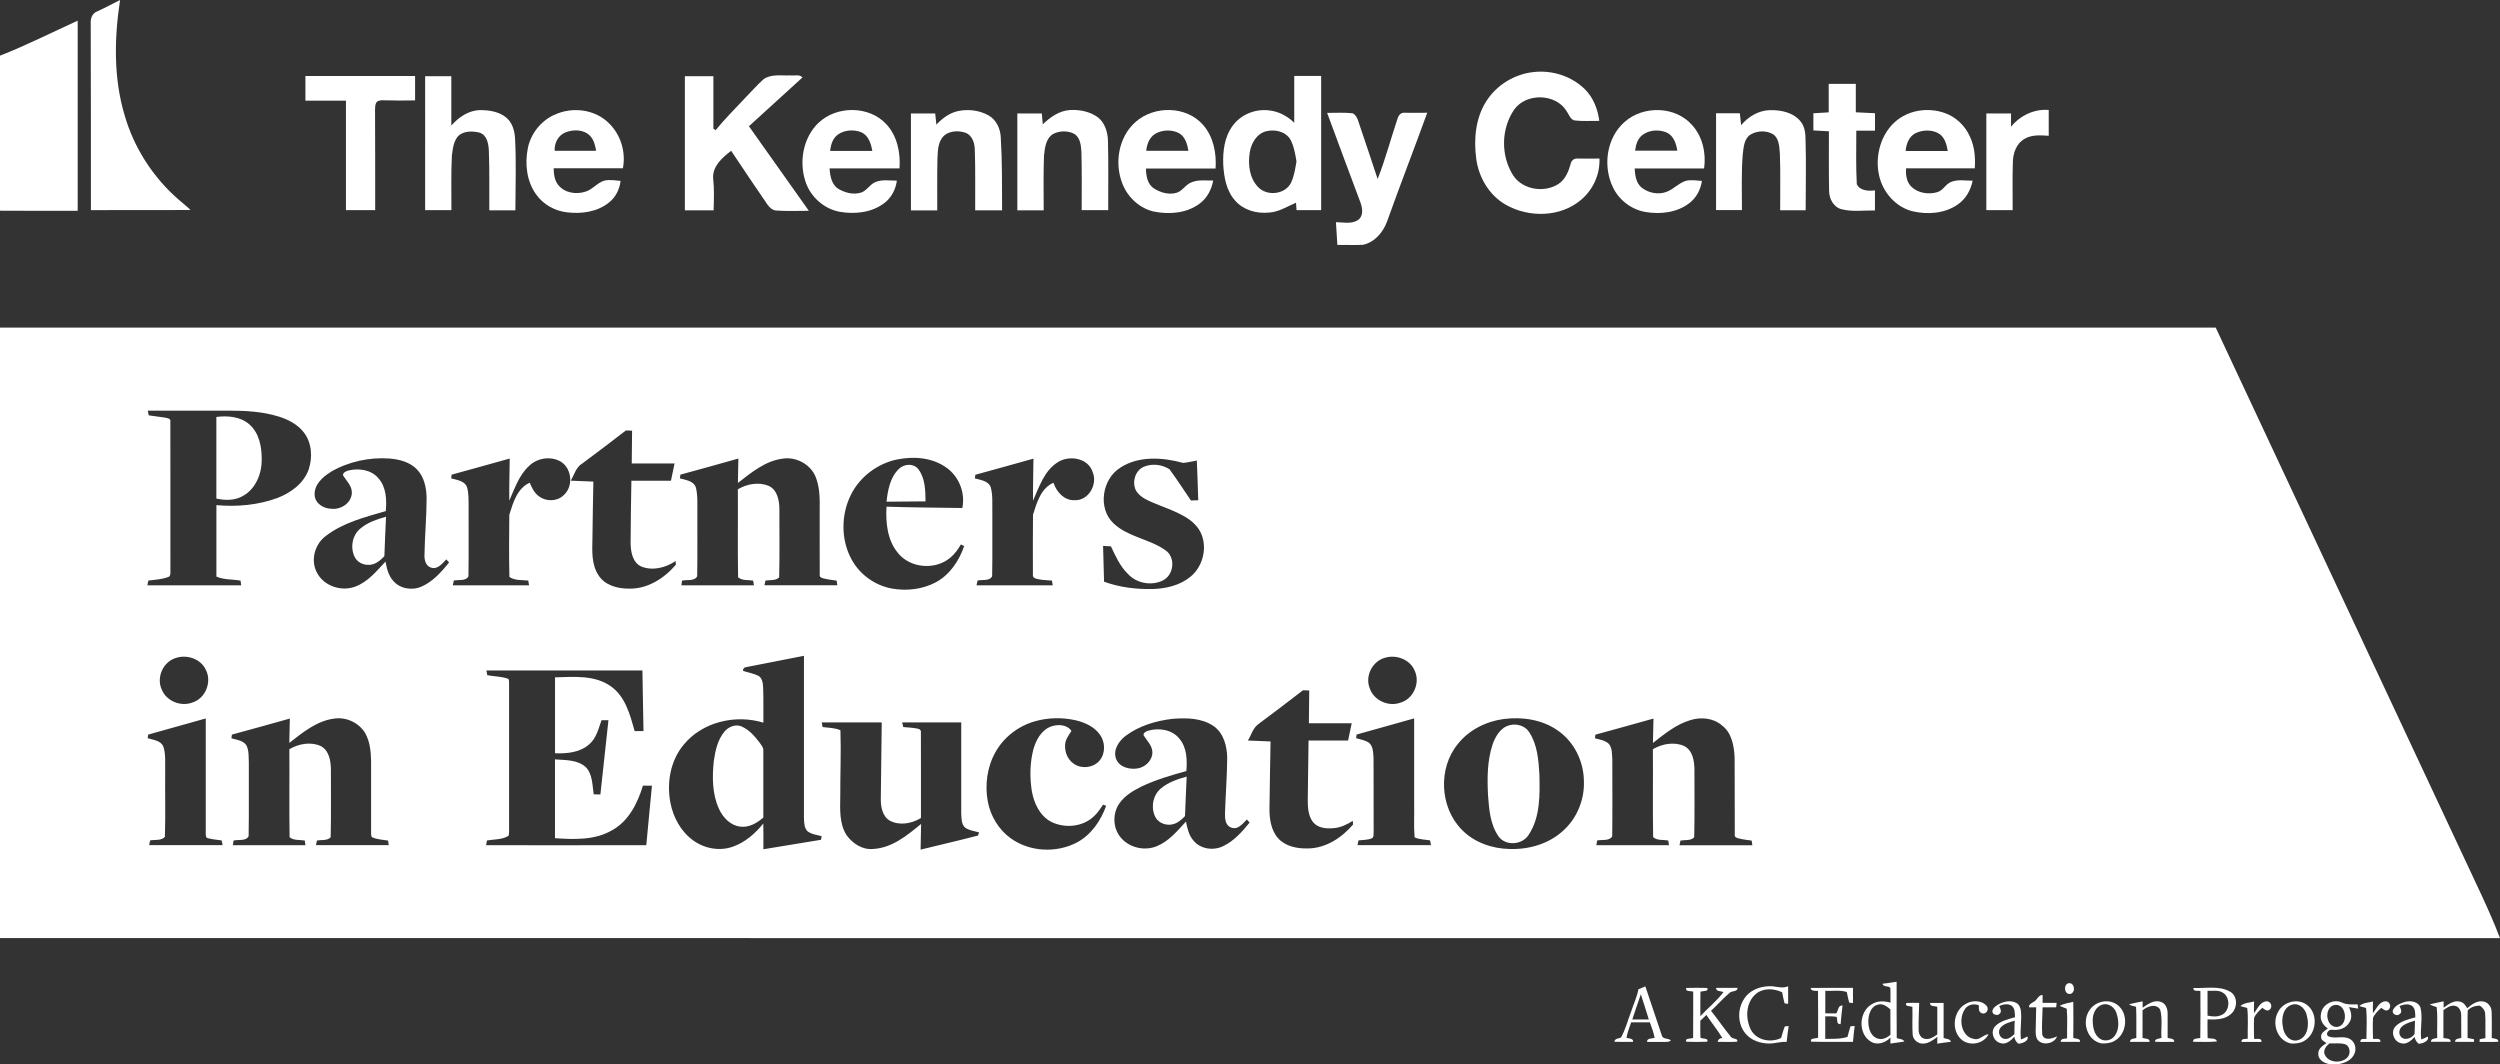 <?xml version="1.0" encoding="UTF-8"?>
<svg xmlns="http://www.w3.org/2000/svg" id="Layer_1" data-name="Layer 1" data-credit="Recreated as vector for Fresno Art Museum by Eric Husted - eric@erichusted.com" version="1.1" viewBox="0 0 512 218" width="512" height="218">
  <rect x="0" y="0" width="512" height="218" fill="#333333" stroke="none"/>
  <path d="M19.79,2.39c1.63-.74,3.2-1.59,4.8-2.39-1.2,7.83-1.35,15.98.94,23.64,1.92,6.65,5.82,12.7,11.05,17.24.81.71,1.67,1.36,2.43,2.13-6.8.04-13.59,0-20.39.02,0-12.75,0-25.49-.04-38.24-.06-.94.27-2,1.2-2.4Z" fill="#fff" stroke-width="0"></path>
  <path d="M0,11.4c5.42-2.12,10.62-4.76,15.91-7.17,0,12.98,0,25.96,0,38.94-5.3,0-10.61.02-15.91-.02V11.4Z" fill="#fff" stroke-width="0"></path>
  <path d="M304.39,20.74c2.1-3.32,5.76-5.56,9.65-5.98,3.79-.45,7.81.82,10.54,3.51,1.74,1.72,2.64,4.1,2.96,6.49-1.71-.03-3.43.11-5.13-.1-.89-.3-1.12-1.3-1.62-1.98-2.26-3.56-8.21-3.67-10.66-.27-2.75,3.97-2.8,9.55-.18,13.6,1.98,2.89,6.39,3.53,9.26,1.64,1.42-.95,2.05-2.61,2.49-4.18.13-.59.67-1.04,1.29-1,1.53,0,3.05.04,4.58,0,.14,3.22-1.32,6.42-3.79,8.47-4.22,3.59-10.7,3.67-15.4.99-3.4-1.94-5.55-5.61-6.05-9.44-.53-3.97-.15-8.28,2.05-11.74Z" fill="#fff" stroke-width="0"></path>
  <path d="M62.55,15.57c7.49,0,14.98,0,22.46,0,0,1.66,0,3.33,0,4.99-2.14.04-4.27.05-6.41-.02-.49,0-1.07-.03-1.44.35-.4.49-.32,1.17-.35,1.76.04,6.8.02,13.59.03,20.39h-5.99c0-7.47,0-14.95,0-22.42h-8.3v-5.06Z" fill="#fff" stroke-width="0"></path>
  <path d="M87.07,15.6c1.78,0,3.57,0,5.36,0,0,3.37,0,6.74,0,10.11,1.51-1.71,3.56-3.13,5.92-3.16,1.92,0,4.02.33,5.49,1.67,1.17,1.08,1.58,2.71,1.65,4.24.25,4.87.08,9.75.06,14.62h-5.34c-.03-4.05.07-8.1-.09-12.15-.06-1.43-.35-3.3-1.95-3.78-1.4-.33-3.1-.36-4.25.62-1.03,1.07-1.19,2.66-1.37,4.06-.21,3.73-.07,7.47-.1,11.2h-5.38V15.6Z" fill="#fff" stroke-width="0"></path>
  <path d="M140.24,15.6c1.95,0,3.9,0,5.86,0,0,3.58,0,7.17,0,10.75.11.08.34.23.46.31,1.9-2.34,4.05-4.45,6.09-6.65,1.23-1.26,2.39-2.58,3.69-3.76,1.58-1.16,3.67-.72,5.5-.81.83.12,1.87-.29,2.51.42-3.65,3.33-7.32,6.65-10.97,9.99,4.1,5.77,8.18,11.55,12.27,17.32-2.19,0-4.38.1-6.56-.05-.85,0-1.52-.64-1.97-1.3-2.51-3.62-4.93-7.29-7.38-10.94-1.79,1.38-3.84,3.13-3.69,5.62.25,2.18.16,4.38.1,6.57-1.96,0-3.92,0-5.89,0V15.6Z" fill="#fff" stroke-width="0"></path>
  <path d="M265.06,15.55c1.84,0,3.67,0,5.51,0,0,9.16,0,18.33,0,27.49-1.68,0-3.36,0-5.04,0-.04-.51-.07-1.02-.11-1.53-1.81.78-3.54,1.92-5.57,2.03-2.49.24-5.17-.5-6.86-2.42-1.83-2-2.32-4.81-2.47-7.42-.1-2.75.25-5.71,1.95-7.97,1.65-2.26,4.56-3.45,7.34-3.13,1.99.18,3.84,1.15,5.25,2.54-.01-3.21,0-6.41,0-9.61ZM259.37,26.87c-1.98.46-3.13,2.46-3.42,4.34-.39,2.43-.09,5.26,1.72,7.11,1.83,1.93,5.57,1.52,6.75-.93.63-1.36.85-2.87,1.1-4.33-.25-1.51-.5-3.08-1.23-4.45-.96-1.67-3.15-2.18-4.92-1.74Z" fill="#fff" stroke-width="0"></path>
  <path d="M374.51,17.18h5.56c0,1.94,0,3.88,0,5.82,1.31.07,2.62.13,3.93.19,0,1.19,0,2.38,0,3.57-1.28,0-2.56,0-3.83,0,0,3.65-.09,7.32.1,10.97.65,1.35,2.4,1.43,3.72,1.26,0,1.37,0,2.74,0,4.11-2.29-.03-4.63.32-6.87-.26-1.65-.44-2.52-2.18-2.52-3.78-.08-4.06-.03-8.12-.04-12.17-1.06-.06-2.12-.12-3.18-.18,0-1.17,0-2.34,0-3.51,1.04-.06,2.09-.13,3.14-.19,0-1.94,0-3.88,0-5.82Z" fill="#fff" stroke-width="0"></path>
  <path d="M113.46,23.56c3.61-1.76,8.35-1.23,11.23,1.66,2.44,2.34,3.52,5.93,2.88,9.24-4.73,0-9.45,0-14.18,0,.02,1.22.17,2.54,1,3.5,1.31,1.58,3.66,1.91,5.54,1.28,1.44-.44,2.37-1.8,3.81-2.24,1.1-.26,2.24-.05,3.35.04-.18,1.74-1.04,3.42-2.44,4.49-2.36,1.87-5.56,2.31-8.48,1.96-2.53-.27-4.94-1.62-6.4-3.71-1.92-2.7-2.31-6.24-1.67-9.43.59-2.94,2.64-5.54,5.36-6.81ZM115.73,27.15c-1.45.62-2.24,2.21-2.13,3.74,2.83,0,5.66,0,8.49,0-.2-1.08-.45-2.24-1.24-3.06-1.29-1.36-3.49-1.37-5.12-.68Z" fill="#fff" stroke-width="0"></path>
  <path d="M167.68,25.12c3.71-3.51,10.32-3.49,13.82.3,2.26,2.41,2.95,5.87,2.72,9.07-4.78,0-9.56,0-14.34,0,.13,1.51.4,3.27,1.78,4.16,1.36.82,3.06,1.28,4.62.81,1.26-.37,1.84-1.73,3.05-2.19,1.38-.56,2.91-.26,4.35-.28-.24,1.8-1.13,3.52-2.6,4.62-2.55,1.94-5.99,2.3-9.08,1.77-3.24-.59-5.99-3.04-7.02-6.14-1.39-4.09-.51-9.09,2.69-12.13ZM171.67,27.51c-1.12.75-1.53,2.12-1.65,3.4,2.88,0,5.75,0,8.63,0-.26-1.47-.76-3.16-2.25-3.82-1.51-.61-3.37-.49-4.74.42Z" fill="#fff" stroke-width="0"></path>
  <path d="M191.76,25.54c1.22-1.32,2.74-2.45,4.53-2.81,2.07-.41,4.31-.14,6.16.9,1.6.9,2.44,2.74,2.51,4.53.3,4.96.25,9.94.27,14.91-1.84,0-3.67,0-5.51,0-.03-4.14.07-8.28-.08-12.42-.03-1.36-.52-2.96-1.93-3.47-1.59-.54-3.68-.39-4.76,1.04-.9,1.23-.88,2.83-.96,4.28-.08,3.53-.03,7.06-.04,10.59-1.8.01-3.6,0-5.39,0,0-6.62,0-13.23,0-19.85,1.66,0,3.32,0,4.97,0,.08.76.16,1.53.24,2.3Z" fill="#fff" stroke-width="0"></path>
  <path d="M213.56,25.46c1.54-1.48,3.41-2.81,5.62-2.93,1.97-.1,4.06.32,5.67,1.5,1.45,1.13,2,3.02,2.06,4.78.13,4.74.03,9.49.05,14.23-1.81,0-3.62,0-5.43,0,0-3.93.05-7.85-.05-11.78-.08-1.38-.19-3.1-1.53-3.88-1.32-.66-3.02-.62-4.31.08-1.48.93-1.66,2.86-1.83,4.44-.14,3.72-.07,7.45-.06,11.18-1.8,0-3.6,0-5.4,0v-19.84c1.67,0,3.34,0,5.01,0,.06.74.12,1.48.2,2.22Z" fill="#fff" stroke-width="0"></path>
  <path d="M232.56,24.98c3.8-3.39,10.41-3.33,13.82.59,2.14,2.42,2.78,5.8,2.57,8.94-4.76,0-9.51,0-14.26,0,.02,1.44.27,3.1,1.53,4.01,1.36.9,3.11,1.43,4.72.97,1.18-.34,1.78-1.56,2.88-2.06,1.44-.7,3.09-.44,4.64-.45-.33,1.86-1.27,3.64-2.83,4.76-2.61,1.93-6.1,2.21-9.21,1.61-2.96-.62-5.41-2.87-6.51-5.64-1.73-4.23-.86-9.63,2.64-12.72ZM236.55,27.43c-1.18.74-1.67,2.14-1.8,3.46,2.88,0,5.76.01,8.64,0-.23-1.38-.67-2.97-2.02-3.67-1.49-.72-3.39-.65-4.81.21Z" fill="#fff" stroke-width="0"></path>
  <path d="M332.72,24.97c3.82-3.41,10.41-3.26,13.83.65,2.15,2.38,2.89,5.76,2.45,8.88h-14.22c.07,1.39.28,2.97,1.42,3.92,1.39,1.08,3.34,1.51,5.03.9,1.46-.52,2.51-1.79,3.99-2.27,1.09-.29,2.23-.07,3.33,0-.25,1.76-1.12,3.45-2.55,4.53-2.53,1.98-5.97,2.36-9.05,1.83-2.85-.5-5.38-2.44-6.62-5.05-2.11-4.34-1.32-10.15,2.39-13.39ZM336.35,27.66c-.99.77-1.33,2.02-1.48,3.2,2.88.02,5.76.02,8.65,0-.24-1.43-.74-3.05-2.16-3.71-1.59-.68-3.61-.57-5,.51Z" fill="#fff" stroke-width="0"></path>
  <path d="M356.59,25.63c1.45-1.74,3.55-3.01,5.87-3.07,2.28-.06,4.87.47,6.34,2.36.87,1.09.97,2.53.98,3.87.14,4.76.02,9.52.02,14.27-1.74,0-3.48,0-5.22,0-.01-3.84.08-7.69-.06-11.53-.13-1.39-.1-3.1-1.35-4.01-1.39-.86-3.3-.78-4.68.05-1.33.85-1.37,2.58-1.57,3.97-.31,3.82-.17,7.65-.17,11.48h-5.3c0-6.61,0-13.22,0-19.83,1.62.01,3.25,0,4.87,0,.08.81.17,1.62.26,2.42Z" fill="#fff" stroke-width="0"></path>
  <path d="M388.66,24.51c2.68-2.06,6.42-2.49,9.59-1.38,2.29.79,4.18,2.6,5.17,4.8.96,2.03,1.18,4.33,1.01,6.54-4.69,0-9.37,0-14.06,0-.11,1.34.09,2.83,1.11,3.8,1.35,1.28,3.46,1.6,5.22,1.1,1.24-.31,1.74-1.68,2.9-2.12,1.4-.56,2.93-.23,4.4-.25-.38,1.9-1.38,3.72-3,4.84-2.66,1.9-6.19,2.15-9.3,1.43-3.36-.83-5.96-3.73-6.79-7.04-1.06-4.17.27-9.06,3.74-11.73ZM392.36,27.24c-1.38.67-1.98,2.23-2.08,3.68,2.88-.01,5.75,0,8.62,0-.22-1.38-.65-2.93-1.96-3.65-1.4-.74-3.17-.68-4.58-.02Z" fill="#fff" stroke-width="0"></path>
  <path d="M411.85,25.97c1.85-2.31,4.76-3.69,7.73-3.45,0,1.76,0,3.53,0,5.29-1.7-.12-3.55-.26-5.05.68-1.58.95-2.24,2.85-2.29,4.61-.13,3.31-.02,6.63-.05,9.94-1.8,0-3.6,0-5.39,0,0-6.6,0-13.2,0-19.8h5.06c0,.91,0,1.82,0,2.73Z" fill="#fff" stroke-width="0"></path>
  <path d="M271.79,23.12c1.76.02,3.53-.13,5.28.1.54.28.84.86,1.04,1.4,1.37,4.01,2.69,8.03,4.03,12.04,1.62-4.1,2.73-8.39,4.14-12.56.18-.56.68-1.04,1.3-1.01,1.57,0,3.15.05,4.72,0-2.69,7.42-5.56,14.79-8.21,22.22-.81,2.24-2.56,4.33-4.98,4.83-1.74.07-3.48,0-5.22.02-.1-1.55-.2-3.11-.29-4.66,1.52.02,3.25.46,4.59-.49,1.12-.87.83-2.48.39-3.64-2.26-6.09-4.56-12.17-6.79-18.27Z" fill="#fff" stroke-width="0"></path>
  <path d="M0,67.09c151.26-.02,302.52,0,453.78,0,16.86,36.01,33.74,72.02,50.6,108.03,2.61,5.64,5.39,11.2,7.62,17.01-170.66-.02-341.33.03-512-.02v-125.01ZM30.26,84.08c.05.25.14.74.19.98,1.14.16,2.29.3,3.43.48.42.11,1.11.16,1.01.77.02,10.26,0,20.52.01,30.78,0,.43.02.99-.51,1.1-1.28.49-2.67.53-4.01.71-.06.32-.13.65-.2.98h19.22c-.04-.24-.11-.73-.14-.97-1.64-.29-3.39-.15-4.94-.82-.02-4.88,0-9.76,0-14.64,4.17.38,8.48,0,12.43-1.44,2.77-1.05,5.44-2.97,6.46-5.85.85-2.5.66-5.5-1.01-7.63-1.27-1.64-3.2-2.63-5.15-3.23-3.3-1.02-6.78-1.2-10.22-1.2-5.52,0-11.05,0-16.57,0ZM119.09,95.03c-1.18.78-1.49,2.26-2.21,3.41,1.55.05,3.09.12,4.64.19-.1,3.89-.12,7.79-.19,11.69-.06,2.52-.21,5.28,1.24,7.49,1.31,2.07,3.93,2.77,6.25,2.74,3.79.1,7.23-2.11,9.6-4.9-.02-.19-.04-.56-.06-.75-2,1.36-4.64,2.05-6.96,1.15-1.84-.78-2.23-3.03-2.25-4.81.02-4.26.08-8.53.16-12.79,2.7,0,5.4,0,8.1,0,.24-1.18.49-2.36.74-3.53-2.92,0-5.85,0-8.77,0,.02-2.24.04-4.48.07-6.72-.43-.02-.85-.03-1.27-.04-3.02,2.31-6.03,4.63-9.09,6.89ZM183.75,94.09c-4.01.83-7.61,3.51-9.45,7.18-2.09,4.12-2.12,9.31.14,13.37,1.68,3.05,4.76,5.27,8.19,5.89,3.03.55,6.3.18,9.03-1.28,2.87-1.54,4.76-4.4,5.8-7.41-.17-.09-.51-.26-.67-.34-.58.99-1.25,1.95-2.14,2.69-3.06,2.62-8.25,2.22-10.77-.96-2.16-2.62-2.52-6.19-2.32-9.46,5.17.17,10.35.19,15.52.27.66-3.13-.71-6.55-3.36-8.34-2.87-2.01-6.62-2.29-9.97-1.6ZM67.7,96.69c-1.66,1-3.4,2.62-3.26,4.73.11,1.69,1.81,2.74,3.38,2.77,1.91.25,4.05-1.08,4.23-3.09.14-1.5-1.06-2.58-1.79-3.73-.08-.61.63-.86,1.09-1.01,2.11-.51,4.64-.18,6.11,1.54,1.66,1.82,1.75,4.45,1.55,6.77-4.25,1.24-8.73,2.35-12.29,5.1-2.25,1.66-3.15,4.92-1.85,7.43,1.38,2.8,5.02,4.03,7.89,2.93,2.59-.95,4.36-3.17,6.19-5.12.26,1.38.58,2.82,1.54,3.9,1.38,1.67,3.9,2.09,5.84,1.22,2.34-1.02,4.06-3,5.64-4.93-.14-.16-.42-.48-.56-.64-.82.83-1.79,2.13-3.12,1.69-1.08-.3-1.4-1.57-1.36-2.55.06-3.9.43-7.8.44-11.71-.04-2.08-.48-4.31-1.98-5.86-1.44-1.49-3.57-2.05-5.57-2.22-4.18-.31-8.49.63-12.12,2.75ZM92.49,97.22c-.02.19-.07.56-.09.75,1.17.34,2.78.48,3.25,1.82.36,1.22.3,2.51.32,3.77-.03,4.82.05,9.64-.03,14.46-.51,1.05-2.05.65-3,.88-.07.32-.14.65-.2.97,5.2,0,10.41,0,15.61,0-.04-.24-.12-.73-.16-.97-1.28-.16-2.76.05-3.86-.75-.11-4.24-.06-8.49-.02-12.73.76-2.45,1.62-5.44,4.18-6.56.39.9.8,1.85,1.56,2.51,1.46,1.39,4.05,1.47,5.47-.03,1.9-1.77,1.61-5.26-.54-6.71-2.03-1.3-4.92-.89-6.62.79-2.08,1.89-2.94,4.63-4.06,7.11-.04-2.87.07-5.74.09-8.62-3.96,1.1-7.92,2.22-11.89,3.3ZM139.34,97.22c-.02.19-.08.56-.1.75,1.19.34,2.84.5,3.28,1.89.43,1.71.26,3.49.3,5.24-.03,4.31.05,8.62-.04,12.93-.55,1.05-2.11.65-3.09.88-.04.24-.11.73-.15.97,4.96,0,9.92,0,14.87,0-.06-.33-.11-.65-.16-.97-1.02-.17-2.26.04-3.09-.68-.11-6,0-12.01-.05-18.02,1.87-1.11,4.27-1.55,6.33-.7,1.84.87,2.19,3.15,2.18,4.97-.02,4.59.07,9.18-.05,13.76-.7.74-1.89.5-2.81.66-.07.32-.14.64-.2.97,4.97,0,9.95,0,14.92,0-.03-.24-.1-.72-.14-.96-.92-.12-1.84-.23-2.73-.46-.35-.09-.82-.28-.73-.73-.03-4.41,0-8.83-.01-13.24.02-2.2.05-4.46-.73-6.55-.94-2.73-4.01-4.45-6.85-4-3.57.46-6.43,2.85-9.17,4.98,0-1.66.08-3.33.1-5-3.96,1.11-7.91,2.23-11.88,3.3ZM199.75,97.22c-.02.19-.07.56-.1.75,1.16.35,2.75.48,3.24,1.79.47,1.63.3,3.36.34,5.03-.03,4.41.05,8.81-.04,13.22-.51,1.05-2.04.66-2.99.88-.07.32-.14.65-.21.98h15.61c-.04-.24-.12-.73-.16-.97-1.08-.07-2.18-.1-3.22-.38-.4-.1-.78-.38-.68-.83,0-4.09-.04-8.18.02-12.27.76-2.45,1.62-5.44,4.19-6.56.61,1.88,2.2,3.67,4.33,3.58,2.83.13,4.75-3.21,3.71-5.71-.88-2.99-4.95-3.61-7.3-1.98-2.68,1.79-3.69,5-4.93,7.8-.03-2.87.07-5.75.09-8.62-3.96,1.1-7.92,2.22-11.89,3.3ZM229.49,95.75c-3.8,2.31-4.74,8.39-1.4,11.47,2.98,2.78,7.32,3.15,10.58,5.46,2.15,1.44,1.76,5.05-.49,6.18-2.33,1.18-5.41.62-7.17-1.31-1.63-1.57-2.54-3.65-3.49-5.66-.54-.03-1.07-.06-1.61-.09.07,2.44.14,4.89.2,7.33,3.18,1.17,6.6,1.57,9.97,1.5,2.75-.08,5.62-.75,7.77-2.55,2.49-2.07,3.43-5.8,2.16-8.78-.62-1.43-1.79-2.54-3.11-3.34-2.24-1.37-4.77-2.14-7.16-3.18-1.22-.55-2.53-1.22-3.16-2.46-.75-1.69-.07-3.97,1.68-4.73,1.69-.71,3.74-.47,5.26.52,1.53,2.07,2.92,4.26,4.38,6.39.5-.02,1-.03,1.5-.05-.06-2.71-.19-5.42-.29-8.13-.93.17-1.86.41-2.81.48-4.18-1.13-9.03-1.49-12.83.95ZM152.85,136.62c-.45.03-.68.29-.69.77,1.03.34,2.12.52,3.11.99.87.46.97,1.54,1.02,2.41.1,2.4.02,4.81.05,7.21-5.69-1.75-12.53-.16-16.35,4.55-2.72,3.28-3.49,7.84-2.67,11.95.59,2.95,2.13,5.79,4.6,7.58,2.31,1.71,5.46,2.3,8.19,1.31,2.51-.88,4.56-2.69,6.21-4.73.05,1.75.02,3.51.02,5.27,3.93-.64,7.87-1.3,11.8-1.94.04-.18.1-.54.14-.73-1-.3-2.14-.38-2.96-1.07-.63-.71-.63-1.74-.67-2.64,0-11.08,0-22.16,0-33.24-3.93.79-7.86,1.54-11.79,2.31ZM35.87,134.8c-2.52.85-3.87,3.98-2.75,6.4.95,2.41,3.94,3.59,6.33,2.66,2.66-.86,3.99-4.23,2.7-6.69-1.05-2.29-3.98-3.22-6.28-2.37ZM283.61,134.72c-2.51.7-4.04,3.65-3.14,6.1.76,2.53,3.75,3.97,6.24,3.12,2.69-.71,4.19-3.99,3.05-6.51-.92-2.36-3.8-3.45-6.15-2.71ZM99.61,137.3c.05.25.14.74.19.98,1.42.28,2.93.23,4.3.75.27.43.11.97.16,1.45,0,9.64,0,19.27,0,28.91-.03.59.07,1.21-.11,1.78-1.3.81-2.93.71-4.41.95-.07.32-.14.65-.2.98,10.94,0,21.88.02,32.82-.01.4-4.06.75-8.12,1.16-12.18-.61,0-1.23-.02-1.84-.02-1.09,3.54-2.87,7.2-6.23,9.09-3.54,2.12-7.82,1.95-11.79,1.68,0-5.38,0-10.76,0-16.14,2.13.17,4.58.04,6.28,1.56,1.45,1.47,1.35,3.69,1.65,5.59.46.01.91.03,1.37.04.53-5.07,1.11-10.14,1.65-15.21-.48,0-.95,0-1.42,0-.62,1.71-1.03,3.63-2.46,4.88-1.89,1.74-4.62,1.98-7.06,1.89,0-5.18-.01-10.37,0-15.55,3.83-.1,8.1-.52,11.41,1.82,3.01,2.11,3.96,5.85,4.9,9.19.6,0,1.2-.01,1.81-.01-.1-4.13-.13-8.27-.22-12.41-10.65,0-21.3,0-31.95,0ZM257.8,148.24c-1.19.78-1.52,2.27-2.23,3.42,1.55.05,3.09.12,4.64.19-.11,4.52-.14,9.04-.22,13.55-.04,2.2.27,4.6,1.79,6.3,1.52,1.66,3.89,2.11,6.04,2.06,3.67-.01,6.98-2.19,9.29-4.9-.01-.19-.04-.56-.06-.75-1.2.76-2.52,1.4-3.96,1.5-1.48.14-3.24-.02-4.22-1.29-.95-1.28-1.04-2.94-1.04-4.47.04-4.06.09-8.13.16-12.19,2.7-.02,5.4,0,8.1,0,.23-1.18.49-2.36.74-3.53-2.92,0-5.85,0-8.77,0,.01-2.24.03-4.48.07-6.72-.43-.02-.85-.03-1.27-.05-3.01,2.31-6.02,4.63-9.07,6.88ZM30.34,150.45c-.02.18-.07.55-.1.73,1.14.36,2.68.46,3.21,1.71.55,1.65.33,3.41.38,5.12-.05,4.46.09,8.93-.06,13.38-.74.82-2.04.54-3.03.73-.06.32-.13.64-.19.96h15.04c-.06-.32-.13-.64-.19-.96-.91-.14-1.83-.2-2.72-.43-.58-.04-.54-.65-.54-1.07,0-7.83,0-15.66,0-23.48-3.93,1.11-7.86,2.22-11.8,3.31ZM47.5,150.44c-.03.19-.08.57-.11.76,1.05.32,2.37.42,3.05,1.4.58,1.09.46,2.38.52,3.57-.03,5.03.05,10.06-.04,15.09-.55,1.05-2.1.65-3.08.88-.04.24-.11.72-.15.96h14.86c-.03-.24-.1-.72-.13-.96-1.02-.18-2.29.04-3.11-.69-.1-6,0-12.01-.05-18.01,1.88-1.11,4.29-1.56,6.34-.69,1.82.88,2.17,3.13,2.17,4.94-.02,4.6.07,9.2-.05,13.79-.71.73-1.89.5-2.81.65-.07.32-.14.64-.2.96h14.91c-.03-.24-.11-.71-.14-.94-1.09-.19-2.27-.2-3.28-.69-.34-.39-.14-.97-.2-1.43.01-4.73,0-9.45,0-14.18-.03-1.97-.25-4.01-1.23-5.75-1.3-2.1-3.88-3.31-6.34-2.93-3.57.46-6.44,2.85-9.18,4.98.02-1.66.08-3.33.11-4.99-3.96,1.1-7.91,2.23-11.88,3.29ZM211.88,147.74c-3.36.97-6.33,3.26-8.02,6.32-1.72,3.05-2.19,6.73-1.55,10.15.57,2.94,2.22,5.69,4.66,7.45,3.86,2.81,9.33,3.09,13.54.9,2.95-1.56,4.93-4.45,6.03-7.53-.15-.06-.47-.18-.62-.24-.6.83-1.12,1.72-1.9,2.4-2.27,2.17-5.95,2.5-8.71,1.13-2.37-1.22-3.57-3.85-4-6.36-.43-2.79-.39-5.68.31-8.42.52-1.92,1.59-3.94,3.54-4.72,1.41-.54,3.34-.48,4.27.87-.42.7-.93,1.36-1.19,2.14-.39,1.65.2,3.56,1.62,4.55,1.61,1.17,4.11.89,5.37-.66,1.22-1.5,1.13-3.8,0-5.32-1.15-1.57-3.01-2.42-4.85-2.87-2.79-.64-5.75-.59-8.49.21ZM230.58,150.66c-1.42,1.07-2.69,2.92-2.01,4.75.65,1.72,2.78,2.24,4.43,1.96,1.61-.27,3.05-1.68,3.01-3.37-.06-1.35-1.12-2.31-1.79-3.39-.15-.54.5-.81.9-.96,2.22-.64,4.95-.25,6.44,1.66,1.53,1.82,1.58,4.34,1.41,6.6-3.16.88-6.33,1.79-9.29,3.22-1.64.82-3.28,1.81-4.37,3.32-1.47,2.01-1.45,5,.12,6.95,1.73,2.22,4.99,2.97,7.55,1.87,2.45-1.02,4.16-3.13,5.91-5.02.26,1.38.58,2.82,1.54,3.91,1.44,1.75,4.11,2.11,6.09,1.12,2.22-1.06,3.87-2.95,5.4-4.82-.19-.21-.38-.42-.57-.63-.64.66-1.25,1.43-2.15,1.73-.74.18-1.6-.16-1.95-.84-.43-.73-.37-1.62-.36-2.43.12-3.68.41-7.35.44-11.03-.02-2.42-.71-5.13-2.81-6.58-2.45-1.66-5.58-1.68-8.43-1.46-3.36.41-6.77,1.4-9.51,3.45ZM277.83,150.45c-.02.18-.07.55-.1.73.91.26,1.9.41,2.68.98.85.76.81,2.01.89,3.05.04,5.03,0,10.06.02,15.09-.06.46.13,1.07-.34,1.37-.87.38-1.84.34-2.76.44-.07.32-.14.65-.2.97h15.05c-.07-.33-.13-.65-.19-.97-1.05-.19-2.2-.14-3.17-.63-.2-2.34-.03-4.69-.09-7.04v-17.31c-3.93,1.1-7.86,2.22-11.8,3.31ZM307.92,147.26c-3.6.49-7.08,2.24-9.35,5.1-4.09,4.98-3.71,12.97.8,17.56,2.53,2.61,6.19,3.88,9.77,3.95,4,.15,8.15-1.06,11.1-3.84,2.8-2.56,4.31-6.39,4.14-10.16-.06-3.98-2-7.94-5.3-10.23-3.2-2.28-7.33-2.88-11.16-2.38ZM326.74,150.44c-.02.19-.08.56-.1.75.94.27,1.99.41,2.76,1.06.84.87.71,2.19.8,3.31,0,5.23.05,10.47-.02,15.7-.56,1.04-2.1.65-3.09.87-.04.24-.11.73-.15.97h14.87c-.06-.33-.11-.65-.15-.97-1.02-.18-2.29.05-3.1-.69-.1-6,0-12-.05-18,1.88-1.11,4.3-1.56,6.36-.68,1.81.88,2.15,3.13,2.15,4.94-.02,4.59.07,9.19-.05,13.77-.69.76-1.9.51-2.81.67-.07.32-.14.64-.2.97h14.92c-.03-.24-.1-.72-.14-.96-.92-.12-1.84-.23-2.73-.46-.36-.09-.83-.28-.73-.74-.04-5.27.02-10.53-.03-15.8-.11-2.39-.58-5.12-2.65-6.63-1.76-1.5-4.3-1.71-6.44-1.03-2.91.87-5.29,2.83-7.64,4.67.02-1.67.08-3.33.11-5-3.96,1.1-7.91,2.22-11.88,3.3ZM168.28,147.95c.06.31.13.63.19.95,1.22.17,2.51.13,3.65.66.15,4.45-.05,8.93-.03,13.39-.03,2.73-.25,5.72,1.31,8.12,1.22,1.68,3.21,2.99,5.36,2.8,3.88-.18,7.02-2.77,9.88-5.13-.03,1.75-.05,3.51-.1,5.26,3.91-.97,7.85-1.86,11.75-2.88.06-.16.16-.49.22-.65-.95-.27-1.98-.38-2.81-.94-.85-.7-.77-1.92-.84-2.91-.01-6.22,0-12.45,0-18.67-4.03,0-8.07,0-12.1,0,.06.24.17.72.23.95,1,.09,2.02.12,3.01.34.38.07.67.34.6.76.03,5.84,0,11.68.01,17.52-1.87,1.15-4.35,1.62-6.36.56-1.57-.9-1.88-2.9-1.86-4.55.06-5.2.11-10.4.19-15.59-4.1,0-8.2,0-12.29,0Z" fill="#fff" stroke-width="0"></path>
  <path d="M44.31,85.39c2.34-.3,4.98-.08,6.81,1.57,1.97,1.76,2.49,4.56,2.48,7.08.04,2.89-1.18,6.03-3.8,7.5-1.65.99-3.66.97-5.49.57,0-5.57,0-11.15,0-16.72Z" fill="#fff" stroke-width="0"></path>
  <path d="M184.15,95.98c1.07-1.02,3.01-1.12,3.94.13,1.4,1.86,1.43,4.33,1.46,6.57-2.66.04-5.33.05-7.99.07.27-2.4.74-5.05,2.59-6.77Z" fill="#fff" stroke-width="0"></path>
  <path d="M73.79,108.26c1.49-1.28,3.41-1.9,5.27-2.44-.14,2.7-.23,5.39-.34,8.09-.65.66-1.36,1.34-2.27,1.62-1.38.46-3.11-.08-3.79-1.42-.97-1.9-.54-4.47,1.12-5.85Z" fill="#fff" stroke-width="0"></path>
  <path d="M148.37,149.83c.83-1,2.31-1.61,3.55-1.03,1.56.69,2.7,2.03,3.7,3.36.29.47.76.92.71,1.52,0,4.59,0,9.17,0,13.76-1.3,1.11-2.93,2.09-4.72,1.85-1.99-.22-3.51-1.81-4.32-3.54-1.45-3.08-1.45-6.61-1.1-9.92.3-2.1.78-4.31,2.17-5.99Z" fill="#fff" stroke-width="0"></path>
  <path d="M309.16,148.52c1.49-.38,3.2.11,4.04,1.46,1.66,2.54,1.9,5.69,2.07,8.63.09,4.14.2,8.69-2.16,12.3-1.27,2.13-4.72,2.44-6.2.4-1.71-2.44-1.95-5.54-2.16-8.41-.18-3.51-.18-7.13.95-10.49.59-1.65,1.63-3.44,3.46-3.88Z" fill="#fff" stroke-width="0"></path>
  <path d="M237.74,161.49c1.49-1.29,3.42-1.91,5.29-2.45-.14,2.7-.22,5.4-.34,8.1-.65.66-1.35,1.32-2.25,1.6-1.39.47-3.13-.07-3.82-1.41-.97-1.9-.54-4.45,1.11-5.84Z" fill="#fff" stroke-width="0"></path>
  <path d="M385.51,201.48c.97-.14,1.95-.24,2.92-.42,0,3.85-.02,7.7.02,11.55.52.19,1.25.13,1.57.68-.95.2-1.92.27-2.87.43,0-.3.02-.92.02-1.22-1.02,1.04-2.66,1.64-4,.84-2.7-1.6-2.51-6.18.2-7.69,1.13-.73,2.55-.67,3.8-.31-.02-1.01.04-2.01-.03-3.01-.38-.51-1.4-.11-1.61-.85ZM382.63,209.08c-.02,1.37.41,3.1,1.86,3.59.96.37,1.96-.12,2.68-.76-.04-1.74,0-3.47-.02-5.2-.71-.58-1.57-1.28-2.55-.96-1.45.35-1.94,2.02-1.97,3.33Z" fill="#fff" stroke-width="0"></path>
  <path d="M423.53,201.39c1.28-.36,1.68,1.75.56,2.14-1.25.33-1.61-1.7-.56-2.14Z" fill="#fff" stroke-width="0"></path>
  <path d="M335.54,202.61c.47-.21.95-.41,1.43-.6,1.11,3.37,2.26,6.73,3.39,10.1.22.77,1.3.47,1.83.95-.44.44-1.08.3-1.63.33-1.08,0-2.17,0-3.25-.01-.02-.85,1-.62,1.56-.85-.22-1.08-.6-2.12-.98-3.16-1.28.01-2.56,0-3.84.01-.34,1.04-.75,2.06-.95,3.15.51.2,1.41.06,1.37.84-1.29,0-2.57.04-3.85-.03.07-.67.86-.64,1.35-.84.94-1.67,1.39-3.55,2.08-5.33.49-1.52,1.21-2.98,1.49-4.57ZM336.05,203.61c-.62,1.71-1.16,3.45-1.75,5.17,1.13,0,2.26,0,3.38,0-.56-1.72-1.06-3.45-1.64-5.16Z" fill="#fff" stroke-width="0"></path>
  <path d="M357.24,204.47c1.08-1.59,3.02-2.42,4.91-2.48,1.37-.14,2.73.59,4.06,0-.01,1.19,0,2.39,0,3.59-.18-.02-.55-.07-.73-.09-.22-.75-.34-1.51-.49-2.27-1.72-.83-3.98-.93-5.46.41-2.02,1.77-2.09,4.97-.96,7.25,1.14,2.19,4.09,2.74,6.2,1.7.25-.79.44-1.6.76-2.37.2-.02.59-.06.79-.08-.16,1.08-.3,2.17-.42,3.26-1.26-.12-2.46.38-3.71.32-1.69-.04-3.46-.61-4.6-1.91-1.79-1.98-1.83-5.18-.33-7.33Z" fill="#fff" stroke-width="0"></path>
  <path d="M345.35,202.33c1.42-.03,2.84-.05,4.26,0,.47.78-.93.59-1.36.77-.04,1.67,0,3.34-.02,5.01,1.55-1.67,3.37-3.1,4.73-4.93-.53-.26-1.52-.05-1.51-.86,1.47-.02,2.94-.02,4.41,0-.08.85-1.1.55-1.61.99-1.36,1.14-2.52,2.5-3.83,3.7,1.4,1.76,2.67,3.63,4.1,5.37.28.42,1.68.3,1.2.97-1.32.07-2.64.02-3.95.02.1-.5.43-.76.98-.78-1-1.64-2.22-3.13-3.28-4.73-.42.39-.84.79-1.25,1.19.02,1.15-.03,2.31.03,3.47.43.27,1.79.06,1.37.83-1.41.05-2.82.05-4.23,0-.49-.76.92-.6,1.36-.78.04-3.16,0-6.32.02-9.48-.5-.2-1.7.09-1.42-.78Z" fill="#fff" stroke-width="0"></path>
  <path d="M370.82,202.33c2.89-.04,5.78,0,8.67-.02,0,1.04,0,2.08,0,3.12-.19-.02-.57-.06-.76-.09-.23-.71-.35-1.45-.51-2.18-1.42-.46-2.94-.16-4.4-.24,0,1.54,0,3.07,0,4.61.75,0,1.5,0,2.25.02.42-.57.34-1.71,1.28-1.62-.16,1.27-.28,2.54-.39,3.81-.9.12-.63-.91-.8-1.48-.78-.14-1.57-.13-2.35-.12,0,1.54,0,3.08,0,4.62,1.52-.02,3.1.08,4.56-.41.21-.72.36-1.46.61-2.17l.86-.06c-.13,1.08-.26,2.17-.35,3.25-2.84-.02-5.68.04-8.52-.03-.49-.75.92-.63,1.38-.82-.01-3.19.02-6.38-.02-9.57-.59-.08-1.39.13-1.53-.64Z" fill="#fff" stroke-width="0"></path>
  <path d="M449.23,202.33c2.46.13,5.14-.52,7.41.72,1.73.9,1.64,3.48.24,4.64-1.3,1.16-3.15,1.14-4.78,1.08,0,1.27-.02,2.54.02,3.82.63.19,1.66-.1,1.92.7-1.63.17-3.28.06-4.91.07-.03-.84.92-.61,1.49-.78.06-3.21.03-6.42.02-9.63-.47-.1-1.62.18-1.4-.64ZM452.1,202.93c0,1.69,0,3.38,0,5.07.91.18,1.89.3,2.76-.08,1.86-.68,2.03-3.69.33-4.65-.93-.57-2.07-.29-3.09-.35Z" fill="#fff" stroke-width="0"></path>
  <path d="M416.54,205.16c.69-.37.89-1.39,1.78-1.39,0,.54,0,1.07,0,1.61.96,0,1.91,0,2.88,0-.02.23-.07.69-.1.92h-2.78c-.02,1.84-.2,3.69-.08,5.53.35,1.42,2.12.87,3.04.41-.5,1.53-3.08,2.03-4.04.62-.36-.59-.34-1.3-.33-1.96.04-1.54.08-3.07.1-4.6-.49,0-.96,0-1.44,0-.13-.65.56-.84.95-1.15Z" fill="#fff" stroke-width="0"></path>
  <path d="M402.68,205.54c1.33-.74,3.31-.7,4.28.59.4.7-.23,1.66-1.04,1.4-.71-.22-.7-1.02-.63-1.62-1.1-.5-2.51-.11-3.03,1.02-1.18,1.95-.52,5.46,2.05,5.85,1.17.3,1.9-.94,2.94-.96-.92,1.9-3.63,2.47-5.32,1.26-2.46-1.82-1.98-6.19.75-7.53Z" fill="#fff" stroke-width="0"></path>
  <path d="M408.74,206.05c1.17-.85,2.82-1.36,4.19-.66.59.3.85.97.94,1.59.24,1.96-.23,3.93.02,5.89.47-.14.9-.37,1.33-.6.36.94-1.12,1.46-1.87,1.48-.44-.37-.76-.85-.81-1.42-.72.77-1.71,1.7-2.87,1.29-1.42-.36-2.08-2.3-1.09-3.41,1.06-1.13,2.66-1.46,4.09-1.88-.04-.8.04-1.77-.66-2.33-.78-.55-1.77-.3-2.58.02.24.47.62,1.24.04,1.64-.29.34-.88.21-1.2-.02-.54-.51,0-1.26.47-1.59ZM409.73,210.45c-.69.75-.25,2.17.79,2.31.82.15,1.45-.49,2.03-.95-.01-.93.03-1.86.06-2.79-1.01.35-2.17.58-2.89,1.43Z" fill="#fff" stroke-width="0"></path>
  <path d="M427.99,206.8c1.21-1.76,3.85-2.31,5.61-1.04,2.42,1.77,2.06,5.97-.53,7.41-.81.48-1.76.56-2.68.52-3.03-.58-4.13-4.56-2.4-6.89ZM430.68,205.72c-1.47.35-2.15,1.96-2.09,3.34.03,1.31.28,2.83,1.43,3.64.95.7,2.4.39,3.07-.55,1.01-1.37.85-3.24.33-4.77-.39-1.09-1.55-1.95-2.74-1.67Z" fill="#fff" stroke-width="0"></path>
  <path d="M436.04,205.67c.91-.23,1.85-.4,2.77-.6,0,.43,0,.87,0,1.31,1.08-.74,2.37-1.69,3.76-1.18.97.31,1.36,1.39,1.36,2.33.02,1.67,0,3.35,0,5.03.51.19,1.37.04,1.35.81-1.33.01-2.65.06-3.97-.04.09-.68.87-.56,1.36-.77-.14-1.93.27-3.93-.28-5.81-.84-1.33-2.64-.65-3.6.16.01,1.89,0,3.77,0,5.66.54.2,1.43,0,1.46.8-1.35.02-2.69.02-4.03,0,.03-.72.79-.62,1.3-.79-.02-2.13.05-4.27-.05-6.4-.5-.14-1.04-.17-1.44-.51Z" fill="#fff" stroke-width="0"></path>
  <path d="M458.84,206.03c.76-.7,1.86-.66,2.8-.93-.03.8-.04,1.59-.02,2.4.72-.89,1.25-2.37,2.59-2.43.85-.03,1.29,1.11.65,1.67-.49.51-1.12-.02-1.52-.35-.65.61-1.37,1.23-1.7,2.08-.08,1.42-.03,2.85,0,4.28.56.11,1.58-.28,1.52.64-1.37.01-2.74.02-4.11,0-.02-.77.75-.58,1.29-.66-.06-2.1.15-4.21-.11-6.3-.47-.12-.93-.25-1.39-.38Z" fill="#fff" stroke-width="0"></path>
  <path d="M466.56,207.22c1.05-2.05,3.96-2.83,5.85-1.46,2.43,1.76,2.08,5.97-.51,7.42-.81.49-1.77.57-2.68.53-2.84-.54-4.03-4.11-2.66-6.48ZM469.53,205.72c-1.96.5-2.38,2.89-1.99,4.6.13,1.47,1.36,3.12,3.01,2.73,2.07-.54,2.41-3.14,1.92-4.9-.19-1.39-1.44-2.77-2.94-2.43Z" fill="#fff" stroke-width="0"></path>
  <path d="M475.32,207.82c.09-2.02,2.5-3.35,4.3-2.51,1.01.5,2.14.39,3.23.38.02.22.07.66.1.87-.63-.1-1.27-.2-1.89-.3.47.97.74,2.17.09,3.13-.67,1.23-2.15,1.66-3.47,1.52-.75-.22-1.62.93-.75,1.36,1.38.54,3.06-.26,4.4.56,1.16.68,1.38,2.38.61,3.43-.69,1.08-1.98,1.49-3.17,1.73h-1.48c-1.12-.19-2.53-.81-2.5-2.14-.07-1.06.87-1.7,1.66-2.2-.39-.37-1.11-.59-1.08-1.22-.14-.89.78-1.34,1.37-1.8-.93-.62-1.63-1.66-1.43-2.82ZM477.89,205.88c-1.99.73-1.52,4.53.72,4.44,2.56-.25,1.95-5.21-.72-4.44ZM476.06,215.86c.63,1.73,3.14,1.99,4.46.91.94-.68.93-2.38-.18-2.89-1.05-.35-2.19-.13-3.27-.2-.64.53-1.28,1.29-1.01,2.18Z" fill="#fff" stroke-width="0"></path>
  <path d="M483.19,206.03c.76-.7,1.86-.66,2.8-.93-.03.8-.04,1.6-.02,2.41.72-.89,1.25-2.39,2.6-2.44.84-.02,1.26,1.1.65,1.66-.48.52-1.12,0-1.53-.33-.66.6-1.37,1.23-1.7,2.08-.08,1.42-.03,2.85,0,4.27.56.11,1.59-.28,1.52.64-1.37.02-2.74.02-4.11,0-.03-.78.7-.59,1.24-.62.02-2.11.16-4.24-.07-6.34-.47-.12-.93-.25-1.38-.38Z" fill="#fff" stroke-width="0"></path>
  <path d="M490.03,207c.37-1.05,1.52-1.5,2.5-1.81,1.14-.33,2.83-.08,3.2,1.25.5,2.12-.15,4.3.14,6.44.47-.14.89-.37,1.33-.6.38.94-1.12,1.47-1.86,1.48-.46-.35-.73-.85-.82-1.41-.72.77-1.7,1.69-2.86,1.28-1.43-.35-2.09-2.31-1.08-3.41,1.06-1.12,2.65-1.45,4.08-1.87-.04-.8.04-1.77-.66-2.33-.78-.55-1.77-.3-2.58.02.23.48.63,1.25.03,1.65-.47.48-1.56.06-1.41-.68ZM491.45,211.87c.51,1.42,2.4.95,3.05-.1.06-.91.06-1.83.09-2.74-1.34.42-3.58.98-3.15,2.84Z" fill="#fff" stroke-width="0"></path>
  <path d="M497.62,205.69c.93-.25,1.89-.41,2.84-.62,0,.32,0,.97-.01,1.3.99-.68,2.12-1.6,3.41-1.22.69.16,1.1.75,1.42,1.34.91-.76,2-1.61,3.27-1.39,1,.15,1.72,1.1,1.73,2.09.08,1.79.02,3.58.03,5.38.5.19,1.31.06,1.37.78-1.29.07-2.58.03-3.87.04.01-.14.03-.42.04-.56.39-.08.77-.15,1.17-.23-.05-1.67.06-3.34-.06-5.01-.04-.71-.53-1.24-1.08-1.63-.92-.01-1.87.26-2.49.98-.07,1.88,0,3.76-.03,5.64.43.09.87.18,1.32.26,0,.14,0,.41,0,.54-1.3,0-2.6.01-3.89-.02.03-.71.77-.63,1.28-.8-.03-1.58.02-3.16-.02-4.74,0-.8-.47-1.74-1.35-1.84-.88-.12-1.62.43-2.29.9.02,1.89.01,3.78,0,5.68.54.21,1.5-.03,1.49.8-1.35,0-2.7.02-4.05,0,.03-.72.79-.63,1.29-.8-.06-2.1.13-4.22-.11-6.31-.51-.13-1-.31-1.44-.58Z" fill="#fff" stroke-width="0"></path>
  <path d="M390.42,205.41c.87-.06,1.75-.02,2.63-.02-.04,1.85-.16,3.7-.11,5.55-.02.79.42,1.67,1.28,1.81.96.21,1.8-.38,2.54-.9-.02-1.89-.01-3.77,0-5.65-.55-.22-1.51.02-1.49-.8.92-.02,1.85-.01,2.78,0,0,2.39,0,4.78,0,7.18.5.22,1.32.12,1.5.78-.94.13-1.88.21-2.8.38,0-.35.02-1.04.02-1.39-.84.63-1.75,1.33-2.84,1.38-1.07.08-2.14-.75-2.22-1.84-.12-1.9,0-3.8-.05-5.7-.39-.15-1.7-.05-1.23-.75Z" fill="#fff" stroke-width="0"></path>
  <path d="M421.82,206c.86-.48,1.84-.6,2.79-.83.03,2.46.02,4.93,0,7.39.51.22,1.41.04,1.4.82-1.33,0-2.66.02-3.98,0,0-.75.78-.6,1.31-.73-.04-2.02.11-4.05-.07-6.06-.48-.22-.99-.37-1.46-.59Z" fill="#fff" stroke-width="0"></path>
</svg>

